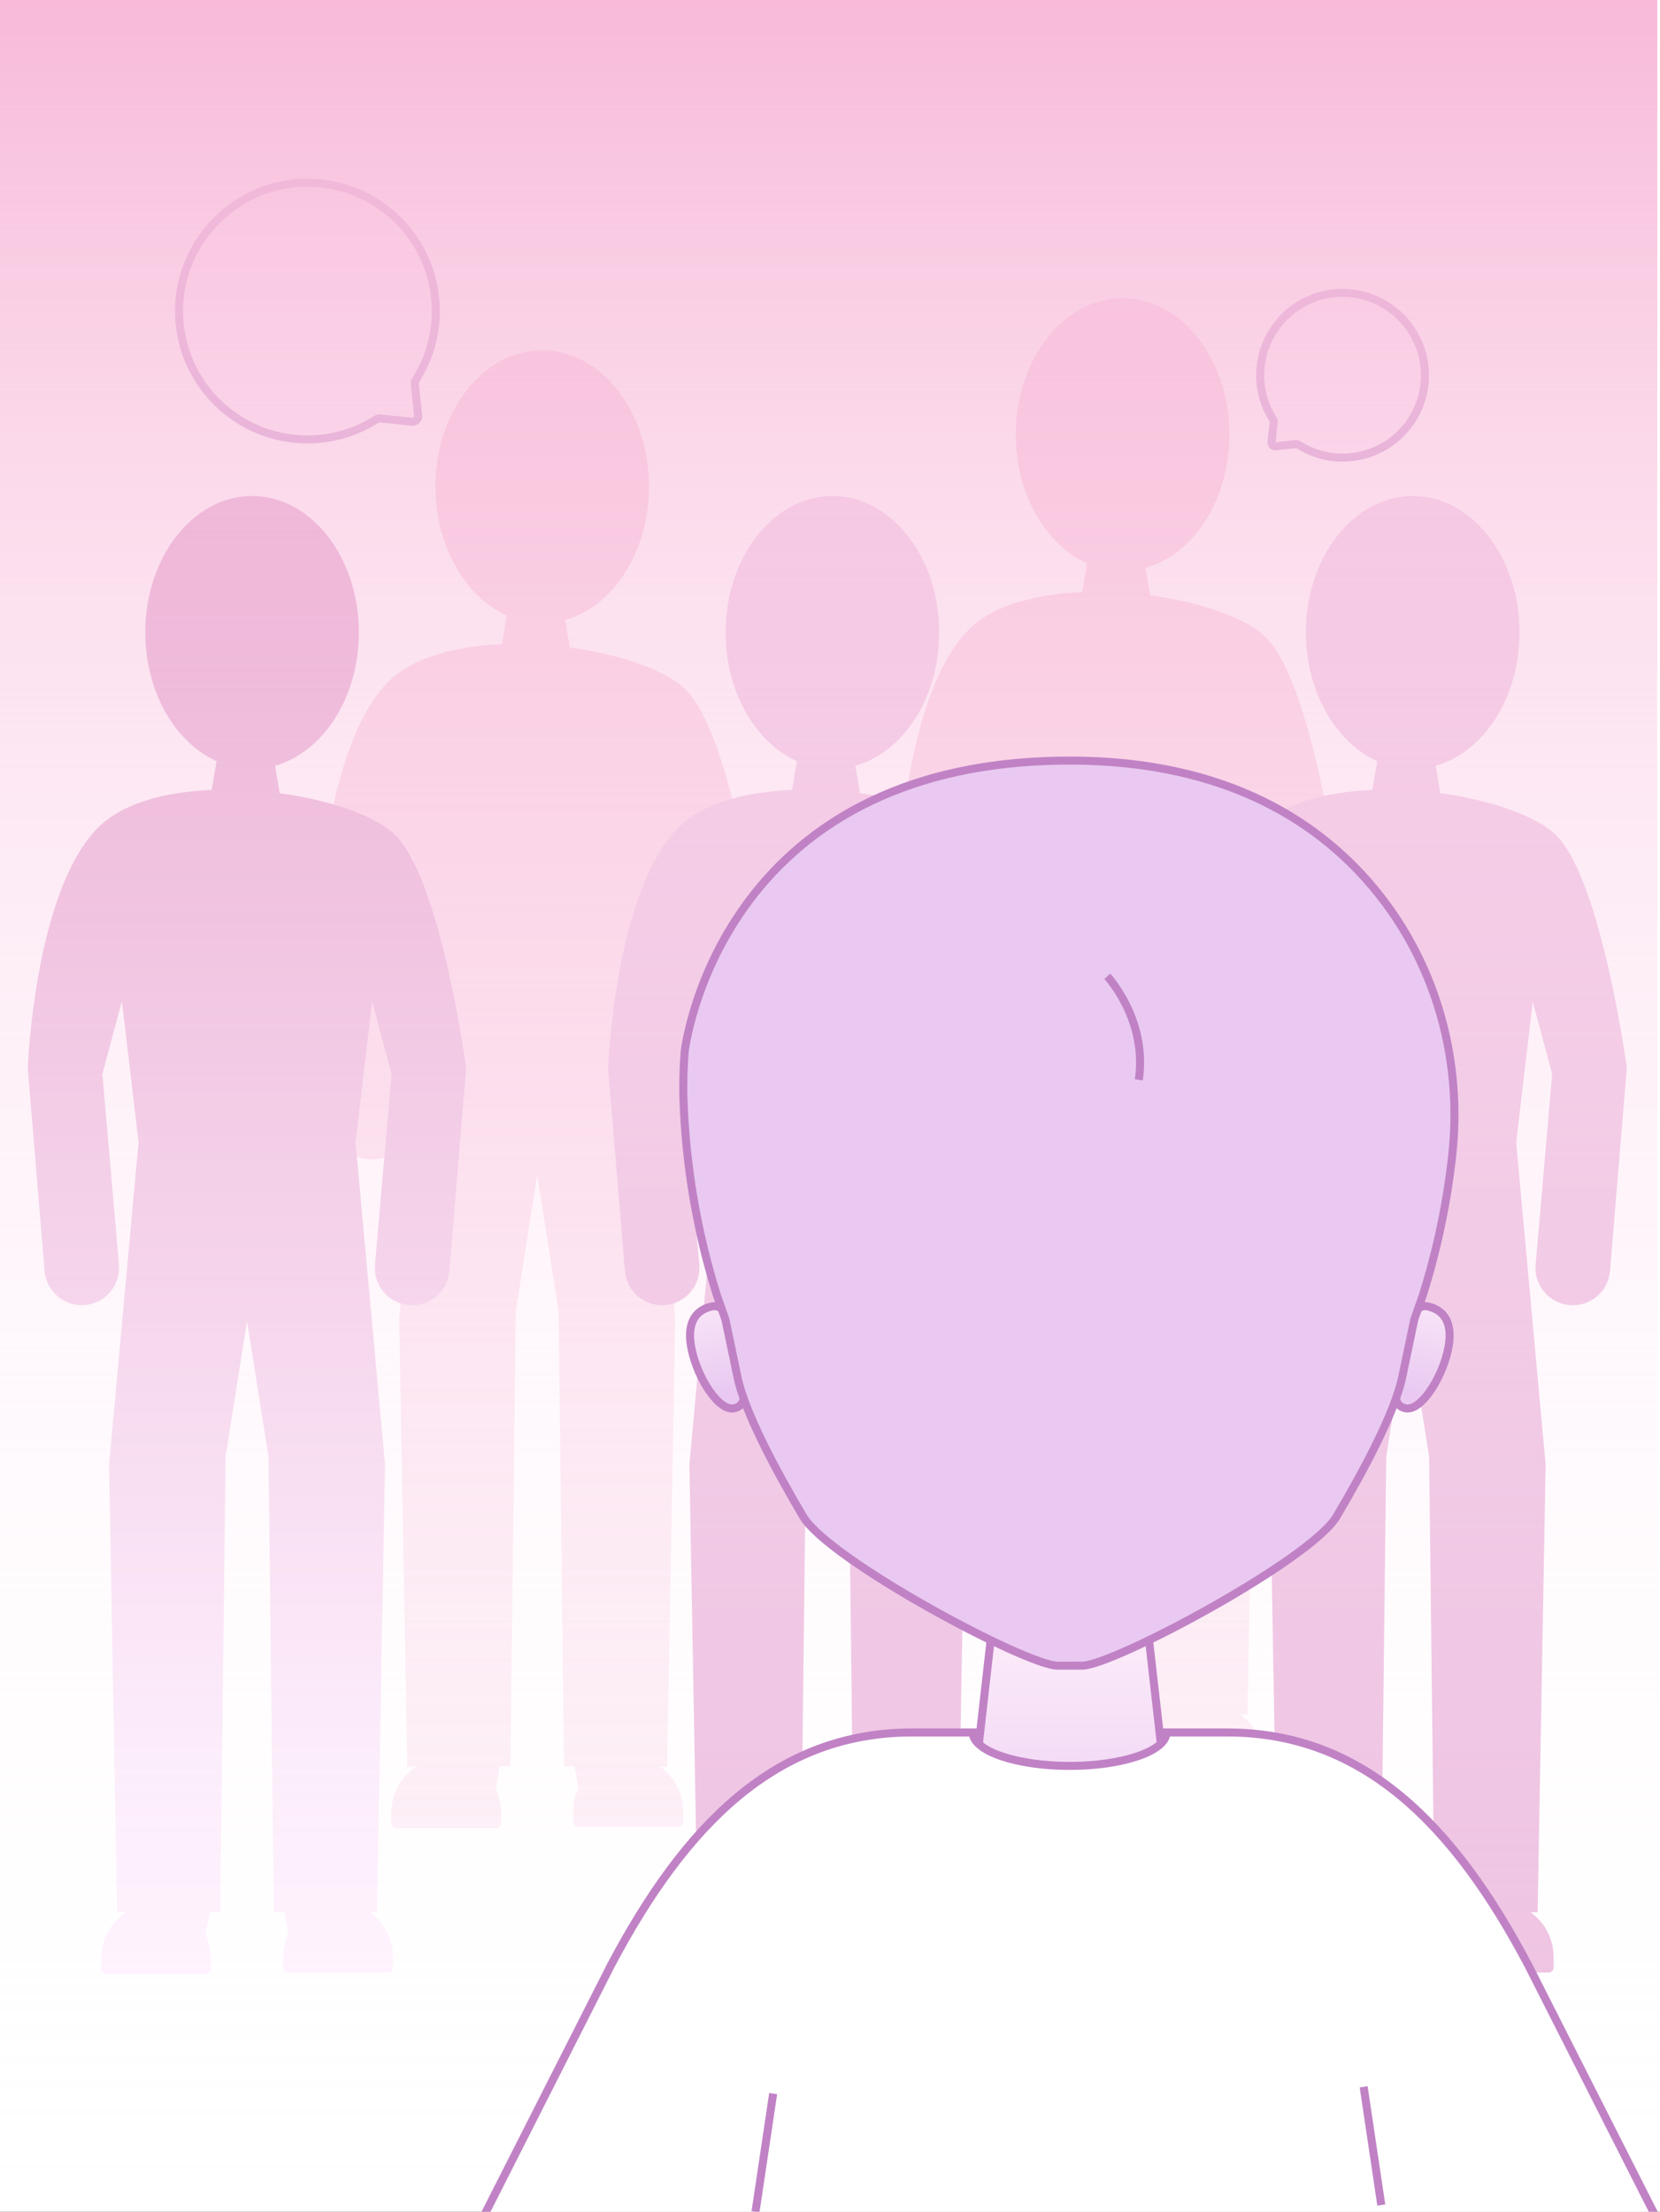 <svg width="620" height="826" viewBox="0 0 620 826" fill="none" xmlns="http://www.w3.org/2000/svg">
<rect x="0" y="0" width="620" height="826" fill="#333333" stroke="none"/>
<g clip-path="url(#clip0_673_1258)">
<rect width="620" height="826" fill="white"/>
<g clip-path="url(#clip1_673_1258)">
<path opacity="0.75" d="M256.19 257.59C248.94 250.34 231.85 244.38 212.83 241.81L211.09 231.54C228.99 226.53 242.4 206.15 242.4 181.77C242.4 153.62 224.55 130.8 202.52 130.8C180.49 130.8 162.64 153.62 162.64 181.77C162.64 203.98 173.76 222.86 189.26 229.84L187.45 240.57C170.22 241.28 154.2 245.45 145.05 254.6C121.24 278.41 118.74 344.4 118.74 344.4L125.01 420.21C125.65 427.91 132.42 433.62 140.12 432.95C147.79 432.28 153.47 425.52 152.8 417.85L146.61 346.65L153.91 319.41L160.12 372.19L149.11 492.56L152.11 659.69H155.55C149.89 663.34 146.14 669.69 146.14 676.93V680.89C146.14 681.92 146.98 682.76 148.01 682.76H185.3C186.33 682.76 187.17 681.92 187.17 680.89V676.93C187.17 673.81 186.45 670.86 185.2 668.21L186.63 659.7H190.63L192.63 489.56L200.64 438.88L208.65 489.56L210.65 659.7H214.65L216.01 667.82C214.8 670.43 214.11 673.34 214.11 676.41V680.37C214.11 681.4 214.95 682.24 215.98 682.24H253.27C254.3 682.24 255.14 681.4 255.14 680.37V676.41C255.14 669.51 251.73 663.43 246.51 659.71H249.17L252.17 492.58L241.16 372.21L247.35 319.6L254.61 346.67L248.42 417.87C247.75 425.54 253.43 432.3 261.1 432.97C268.8 433.64 275.57 427.93 276.21 420.23L282.48 344.42C282.48 344.42 273.1 274.55 256.17 257.63L256.19 257.59Z" fill="url(#paint0_linear_673_1258)"/>
<path opacity="0.75" d="M472.94 238.14C465.69 230.89 448.6 224.93 429.58 222.36L427.85 212.09C445.75 207.08 459.16 186.7 459.16 162.32C459.16 134.17 441.31 111.35 419.28 111.35C397.25 111.35 379.4 134.17 379.4 162.32C379.4 184.53 390.52 203.41 406.02 210.39L404.21 221.12C386.98 221.83 370.96 226 361.81 235.15C338 258.96 335.5 324.95 335.5 324.95L341.77 400.76C342.41 408.46 349.18 414.17 356.88 413.5C364.55 412.83 370.23 406.07 369.56 398.4L363.37 327.2L370.67 299.96L376.88 352.74L365.87 473.11L368.87 640.24H372.31C366.65 643.89 362.9 650.24 362.9 657.48V661.44C362.9 662.47 363.74 663.31 364.77 663.31H402.06C403.09 663.31 403.93 662.47 403.93 661.44V657.48C403.93 654.36 403.21 651.41 401.96 648.76L403.39 640.25H407.39L409.39 470.11L417.4 419.43L425.41 470.11L427.41 640.25H431.41L432.77 648.37C431.56 650.98 430.87 653.89 430.87 656.96V660.92C430.87 661.95 431.71 662.79 432.74 662.79H470.03C471.06 662.79 471.9 661.95 471.9 660.92V656.96C471.9 650.06 468.49 643.98 463.27 640.26H465.93L468.93 473.13L457.92 352.76L464.11 300.15L471.37 327.22L465.18 398.42C464.51 406.09 470.19 412.85 477.86 413.52C485.56 414.19 492.33 408.48 492.97 400.78L499.24 324.97C499.24 324.97 489.86 255.1 472.93 238.18L472.94 238.14Z" fill="url(#paint1_linear_673_1258)"/>
<path d="M147.82 312.02C140.57 304.77 123.48 298.81 104.46 296.24L102.72 285.97C120.62 280.96 134.03 260.58 134.03 236.2C134.03 208.05 116.18 185.23 94.15 185.23C72.12 185.23 54.27 208.05 54.27 236.2C54.27 258.41 65.39 277.29 80.89 284.27L79.08 295C61.85 295.71 45.83 299.88 36.68 309.03C12.87 332.84 10.37 398.83 10.37 398.83L16.64 474.64C17.28 482.34 24.05 488.05 31.75 487.38C39.42 486.71 45.1 479.95 44.43 472.28L38.24 401.08L45.54 373.84L51.75 426.62L40.74 546.99L43.74 714.12H47.18C41.52 717.77 37.77 724.12 37.77 731.36V735.32C37.77 736.35 38.61 737.19 39.64 737.19H76.93C77.96 737.19 78.8 736.35 78.8 735.32V731.36C78.8 728.24 78.08 725.29 76.83 722.64L78.26 714.13H82.26L84.26 543.99L92.27 493.31L100.28 543.99L102.28 714.13H106.28L107.64 722.25C106.43 724.86 105.74 727.77 105.74 730.84V734.8C105.74 735.83 106.58 736.67 107.61 736.67H144.9C145.93 736.67 146.77 735.83 146.77 734.8V730.84C146.77 723.94 143.36 717.86 138.14 714.14H140.8L143.8 547.01L132.79 426.64L138.98 374.03L146.24 401.1L140.05 472.3C139.38 479.97 145.06 486.73 152.73 487.4C160.43 488.07 167.2 482.36 167.84 474.66L174.11 398.85C174.11 398.85 164.73 328.98 147.8 312.06L147.82 312.02Z" fill="url(#paint2_linear_673_1258)"/>
<path d="M364.57 312.02C357.32 304.77 340.23 298.81 321.21 296.24L319.47 285.97C337.37 280.96 350.78 260.58 350.78 236.2C350.78 208.05 332.93 185.23 310.9 185.23C288.87 185.23 271.02 208.05 271.02 236.2C271.02 258.41 282.14 277.29 297.64 284.27L295.83 295C278.6 295.71 262.58 299.88 253.43 309.03C229.62 332.84 227.12 398.83 227.12 398.83L233.39 474.64C234.03 482.34 240.8 488.05 248.5 487.38C256.17 486.71 261.85 479.95 261.18 472.28L254.99 401.08L262.29 373.84L268.5 426.62L257.49 546.99L260.49 714.12H263.93C258.27 717.77 254.52 724.12 254.52 731.36V735.32C254.52 736.35 255.36 737.19 256.39 737.19H293.68C294.71 737.19 295.55 736.35 295.55 735.32V731.36C295.55 728.24 294.83 725.29 293.58 722.64L295.01 714.13H299.01L301.01 543.99L309.02 493.31L317.03 543.99L319.03 714.13H323.03L324.39 722.25C323.18 724.86 322.49 727.77 322.49 730.84V734.8C322.49 735.83 323.33 736.67 324.36 736.67H361.65C362.68 736.67 363.52 735.83 363.52 734.8V730.84C363.52 723.94 360.11 717.86 354.89 714.14H357.55L360.55 547.01L349.54 426.64L355.73 374.03L362.99 401.1L356.8 472.3C356.13 479.97 361.81 486.73 369.48 487.4C377.18 488.07 383.95 482.36 384.59 474.66L390.86 398.85C390.86 398.85 381.48 328.98 364.55 312.06L364.57 312.02Z" fill="url(#paint3_linear_673_1258)"/>
<path d="M581.31 312.02C574.06 304.77 556.97 298.81 537.95 296.24L536.21 285.97C554.11 280.96 567.52 260.58 567.52 236.2C567.52 208.05 549.67 185.23 527.64 185.23C505.61 185.23 487.76 208.05 487.76 236.2C487.76 258.41 498.88 277.29 514.38 284.27L512.57 295C495.34 295.71 479.32 299.88 470.17 309.03C446.36 332.84 443.86 398.83 443.86 398.83L450.13 474.64C450.77 482.34 457.54 488.05 465.24 487.38C472.91 486.71 478.59 479.95 477.92 472.28L471.73 401.08L479.03 373.84L485.24 426.62L474.23 546.99L477.23 714.12H480.67C475.01 717.77 471.26 724.12 471.26 731.36V735.32C471.26 736.35 472.1 737.19 473.13 737.19H510.42C511.45 737.19 512.29 736.35 512.29 735.32V731.36C512.29 728.24 511.57 725.29 510.32 722.64L511.75 714.13H515.75L517.75 543.99L525.76 493.31L533.77 543.99L535.77 714.13H539.77L541.13 722.25C539.92 724.86 539.23 727.77 539.23 730.84V734.8C539.23 735.83 540.07 736.67 541.1 736.67H578.39C579.42 736.67 580.26 735.83 580.26 734.8V730.84C580.26 723.94 576.85 717.86 571.63 714.14H574.29L577.29 547.01L566.28 426.64L572.47 374.03L579.73 401.1L573.54 472.3C572.87 479.97 578.55 486.73 586.22 487.4C593.92 488.07 600.69 482.36 601.33 474.66L607.6 398.85C607.6 398.85 598.22 328.98 581.29 312.06L581.31 312.02Z" fill="url(#paint4_linear_673_1258)"/>
<path d="M532.21 139.39C532.62 156.72 518.69 170.89 501.45 170.89C495.36 170.89 489.69 169.12 484.91 166.07C484.65 165.9 484.34 165.83 484.03 165.86L476.42 166.66C475.55 166.75 474.83 166.02 474.92 165.16L475.72 157.56C475.75 157.25 475.68 156.94 475.51 156.68C472.46 151.9 470.68 146.23 470.68 140.14C470.68 122.9 484.86 108.97 502.19 109.38C518.51 109.77 531.81 123.08 532.2 139.39H532.21Z" fill="#FFF0FB" stroke="#C082C5" stroke-width="3" stroke-miterlimit="10"/>
<path d="M66.88 115C66.24 142.01 87.95 164.1 114.82 164.1C124.31 164.1 133.16 161.34 140.6 156.58C141.01 156.32 141.49 156.2 141.97 156.25L153.83 157.5C155.18 157.64 156.32 156.51 156.17 155.16L154.92 143.31C154.87 142.83 154.99 142.35 155.25 141.94C160.01 134.49 162.77 125.65 162.77 116.16C162.77 89.29 140.66 67.58 113.65 68.22C88.22 68.82 67.48 89.57 66.88 115Z" fill="#FFF0FB" stroke="#C082C5" stroke-width="3" stroke-miterlimit="10"/>
<path d="M619 0H-1V826H619V0Z" fill="url(#paint5_linear_673_1258)"/>
<path d="M540.72 504.47C538.35 514.96 530.63 527.23 524.83 525.91C519.02 524.6 521.07 516.12 523.44 505.64C525.81 495.15 527.61 486.62 533.41 487.93C539.21 489.24 543.09 493.98 540.72 504.46V504.47Z" fill="url(#paint6_linear_673_1258)" stroke="#C082C5" stroke-width="3" stroke-miterlimit="10"/>
<path d="M258.43 504.47C260.8 514.96 268.52 527.23 274.32 525.91C280.13 524.6 278.08 516.12 275.71 505.64C273.34 495.15 271.54 486.62 265.74 487.93C259.93 489.24 256.06 493.98 258.43 504.46V504.47Z" fill="url(#paint7_linear_673_1258)" stroke="#C082C5" stroke-width="3" stroke-miterlimit="10"/>
<path d="M435.7 669.94H363.46L371.71 597.48H427.44L435.7 669.94Z" fill="url(#paint8_linear_673_1258)" stroke="#C082C5" stroke-width="3" stroke-miterlimit="10"/>
<path d="M399.53 284.05C267.91 284.05 255.72 392.77 255.72 392.77C255.27 398.77 255.07 404.78 255.28 410.79C256.14 435.59 260.35 460.17 267.8 483.87L270.95 492.81L275.44 514.28C278.24 527.64 289.86 549.27 299.93 566.3C309.56 582.59 383.14 621.88 394.9 622.05C396.42 622.07 397.98 622.08 399.58 622.05C401.18 622.07 402.74 622.06 404.26 622.05C416.02 621.88 489.6 582.59 499.23 566.3C509.3 549.27 520.92 527.64 523.72 514.28L528.22 492.81L531.37 483.87C536.74 466.81 540.43 449.29 542.39 431.55C546.26 396.56 536.73 361.2 514.75 333.7C493.96 307.69 458.77 284.04 399.54 284.04L399.53 284.05Z" fill="#E9C9F1" stroke="#C082C5" stroke-width="3" stroke-miterlimit="10"/>
<path d="M228.154 733.987C255.937 681.453 289.86 647 340.675 647H363.317C363.317 653.893 379.518 659.497 399.5 659.497C419.482 659.497 435.673 653.893 435.673 647H458.335C509.15 647 543.093 681.442 570.846 733.987L619 829H180L228.154 733.987Z" fill="white" stroke="#C082C5" stroke-width="3" stroke-miterlimit="10"/>
<path d="M515.9 823.47L509.32 779.34" stroke="#C082C5" stroke-width="3" stroke-miterlimit="10"/>
<path d="M282.18 826L288.77 781.87" stroke="#C082C5" stroke-width="3" stroke-miterlimit="10"/>
<path d="M413.56 364.61C413.56 364.61 428.69 380.86 425.33 403.28" stroke="#C082C5" stroke-width="3" stroke-miterlimit="10"/>
</g>
</g>
<defs>
<linearGradient id="paint0_linear_673_1258" x1="200.63" y1="140.81" x2="200.63" y2="679.05" gradientUnits="userSpaceOnUse">
<stop stop-color="#F6ACCD"/>
<stop offset="0.08" stop-color="#F6ADCE" stop-opacity="0.92"/>
<stop offset="0.31" stop-color="#F6B1D1" stop-opacity="0.7"/>
<stop offset="0.52" stop-color="#F7B5D4" stop-opacity="0.53"/>
<stop offset="0.72" stop-color="#F7B7D6" stop-opacity="0.4"/>
<stop offset="0.88" stop-color="#F7B9D7" stop-opacity="0.33"/>
<stop offset="1" stop-color="#F8BAD8" stop-opacity="0.3"/>
</linearGradient>
<linearGradient id="paint1_linear_673_1258" x1="417.37" y1="140.81" x2="417.37" y2="679.05" gradientUnits="userSpaceOnUse">
<stop stop-color="#F6ACCD"/>
<stop offset="0.08" stop-color="#F6ADCE" stop-opacity="0.92"/>
<stop offset="0.31" stop-color="#F6B1D1" stop-opacity="0.7"/>
<stop offset="0.52" stop-color="#F7B5D4" stop-opacity="0.53"/>
<stop offset="0.72" stop-color="#F7B7D6" stop-opacity="0.4"/>
<stop offset="0.88" stop-color="#F7B9D7" stop-opacity="0.33"/>
<stop offset="1" stop-color="#F8BAD8" stop-opacity="0.3"/>
</linearGradient>
<linearGradient id="paint2_linear_673_1258" x1="92.25" y1="198.14" x2="92.25" y2="750.1" gradientUnits="userSpaceOnUse">
<stop stop-color="#DC92C4"/>
<stop offset="0.32" stop-color="#EBBCDD"/>
<stop offset="0.6" stop-color="#F6DAEF"/>
<stop offset="0.83" stop-color="#FCEDFB"/>
<stop offset="1" stop-color="#FFF4FF"/>
</linearGradient>
<linearGradient id="paint3_linear_673_1258" x1="309" y1="-3.24136e-05" x2="309" y2="-3.24136e-05" gradientUnits="userSpaceOnUse">
<stop stop-color="#DC92C4"/>
<stop offset="0.32" stop-color="#EBBCDD"/>
<stop offset="0.6" stop-color="#F6DAEF"/>
<stop offset="0.83" stop-color="#FCEDFB"/>
<stop offset="1" stop-color="#FFF4FF"/>
</linearGradient>
<linearGradient id="paint4_linear_673_1258" x1="525.75" y1="-3.24136e-05" x2="525.75" y2="-3.24136e-05" gradientUnits="userSpaceOnUse">
<stop stop-color="#DC92C4"/>
<stop offset="0.32" stop-color="#EBBCDD"/>
<stop offset="0.6" stop-color="#F6DAEF"/>
<stop offset="0.83" stop-color="#FCEDFB"/>
<stop offset="1" stop-color="#FFF4FF"/>
</linearGradient>
<linearGradient id="paint5_linear_673_1258" x1="309" y1="1.61" x2="309" y2="824.07" gradientUnits="userSpaceOnUse">
<stop stop-color="#F8BAD8"/>
<stop offset="0.08" stop-color="#F8C0DC" stop-opacity="0.88"/>
<stop offset="0.27" stop-color="#FACEE5" stop-opacity="0.62"/>
<stop offset="0.46" stop-color="#FCDAED" stop-opacity="0.4"/>
<stop offset="0.63" stop-color="#FDE3F3" stop-opacity="0.23"/>
<stop offset="0.78" stop-color="#FEEAF7" stop-opacity="0.1"/>
<stop offset="0.91" stop-color="#FEEEFA" stop-opacity="0.03"/>
<stop offset="1" stop-color="#FFF0FB" stop-opacity="0"/>
</linearGradient>
<linearGradient id="paint6_linear_673_1258" x1="539.119" y1="473.686" x2="528.67" y2="519.941" gradientUnits="userSpaceOnUse">
<stop stop-color="#FFF0FB"/>
<stop offset="1" stop-color="#E9C9F1"/>
</linearGradient>
<linearGradient id="paint7_linear_673_1258" x1="260.033" y1="473.95" x2="270.48" y2="520.194" gradientUnits="userSpaceOnUse">
<stop stop-color="#FFF0FB"/>
<stop offset="1" stop-color="#E9C9F1"/>
</linearGradient>
<linearGradient id="paint8_linear_673_1258" x1="399.58" y1="595.65" x2="399.58" y2="715.6" gradientUnits="userSpaceOnUse">
<stop stop-color="#FFF0FB"/>
<stop offset="1" stop-color="#E9C9F1"/>
</linearGradient>
<clipPath id="clip0_673_1258">
<rect width="620" height="826" fill="white"/>
</clipPath>
<clipPath id="clip1_673_1258">
<rect width="622.48" height="826.22" fill="white" transform="translate(-1)"/>
</clipPath>
</defs>
</svg>
